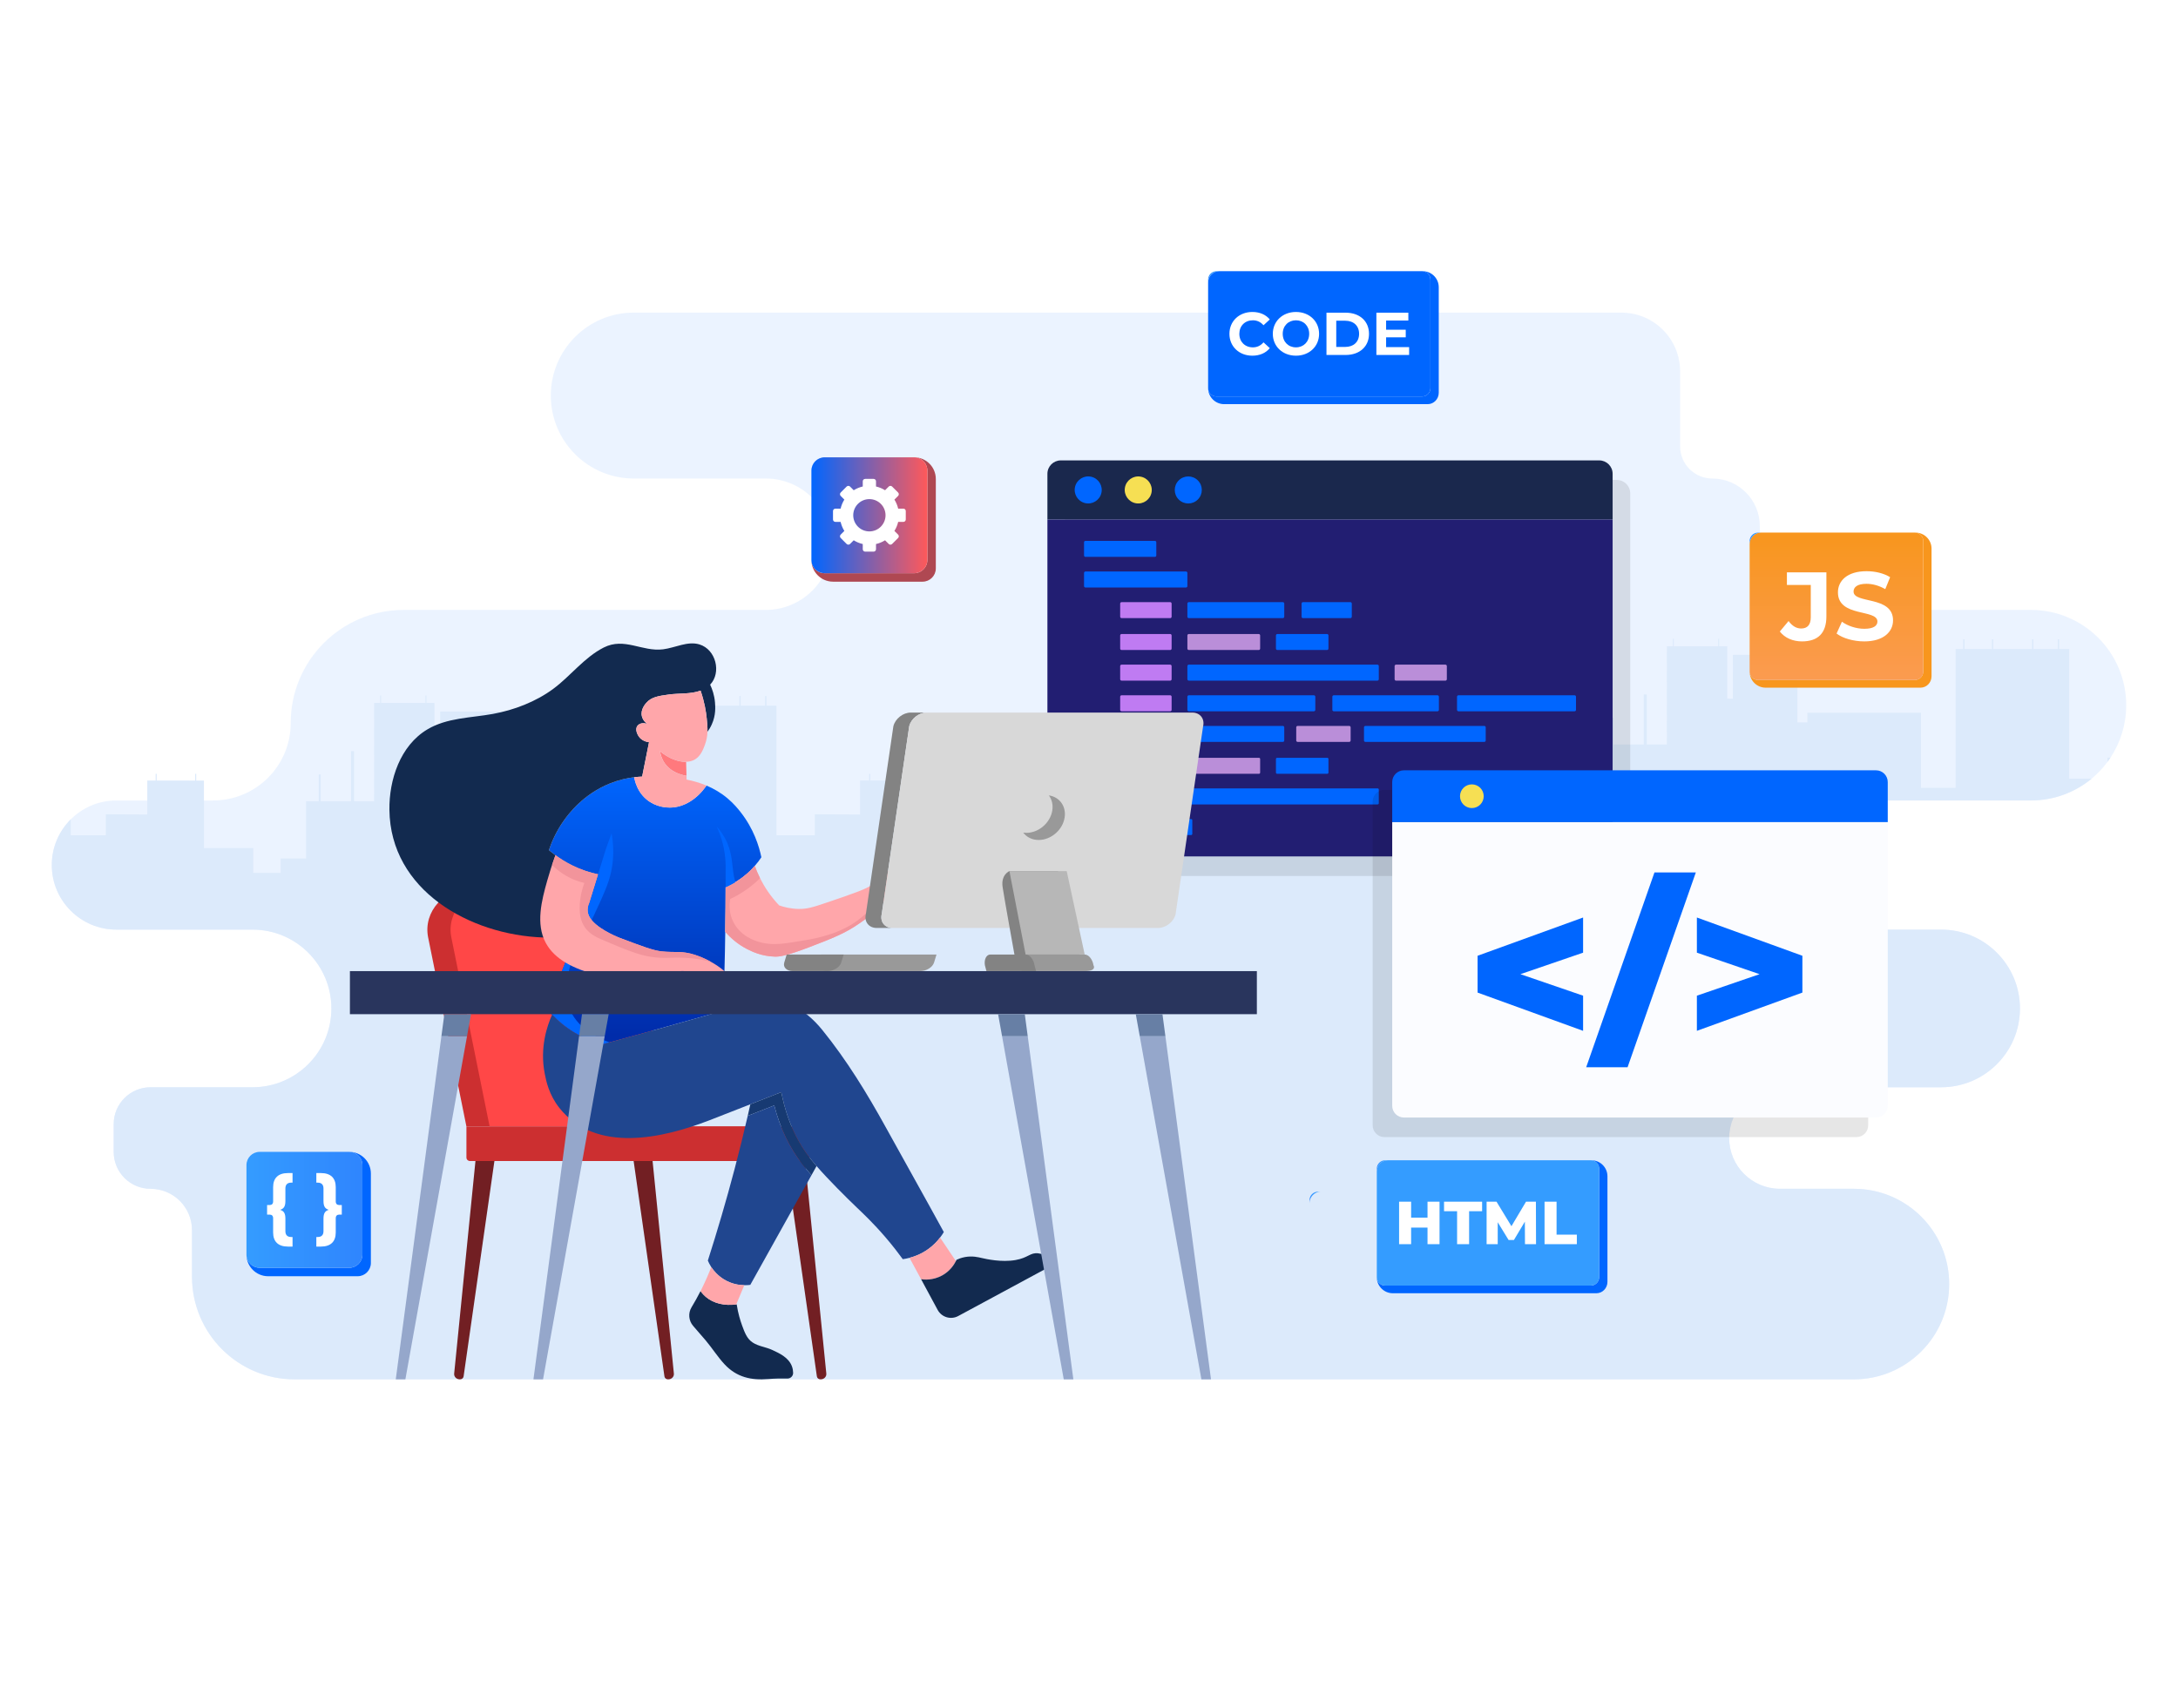 <svg width="1400" height="1098" viewBox="0 0 1400 1098" fill="none" xmlns="http://www.w3.org/2000/svg">
<rect width="1400" height="1098" fill="white"/>
<g clip-path="url(#clip0_1251_2469)">
<path d="M1391 30H9V1035H1391V30Z" fill="white"/>
<path opacity="0.5" d="M1366.71 453.407C1366.71 465.877 1362.99 477.456 1356.6 487.134C1355.98 488.059 1355.35 488.967 1354.7 489.858C1351.73 493.832 1348.33 497.43 1344.52 500.598C1333.9 509.386 1320.28 514.662 1305.45 514.662H1121.37C1109.9 514.662 1099.51 519.304 1092.01 526.824C1084.49 534.326 1079.85 544.707 1079.85 556.184C1079.85 579.12 1098.43 597.705 1121.37 597.705H1247.73C1261.71 597.705 1274.39 603.375 1283.55 612.557C1292.73 621.721 1298.41 634.397 1298.41 648.392C1298.41 676.364 1275.71 699.061 1247.73 699.061H1144.14C1135.13 699.061 1126.96 702.709 1121.06 708.619C1115.14 714.529 1111.49 722.682 1111.49 731.693C1111.49 749.73 1126.12 764.341 1144.14 764.341H1191.64C1192.52 764.341 1193.39 764.358 1194.27 764.409C1194.45 764.409 1194.63 764.409 1194.8 764.426C1195.6 764.461 1196.41 764.512 1197.21 764.581C1197.3 764.598 1197.37 764.598 1197.45 764.615C1198.36 764.701 1199.27 764.803 1200.18 764.94C1201.1 765.06 1202.01 765.214 1202.92 765.385H1202.97C1203.74 765.539 1204.49 765.693 1205.25 765.865C1205.83 765.985 1206.41 766.122 1206.99 766.293C1207.46 766.396 1207.9 766.516 1208.35 766.653C1209.34 766.927 1210.33 767.235 1211.29 767.561C1211.7 767.698 1212.12 767.835 1212.51 767.989C1213.59 768.366 1214.65 768.794 1215.68 769.239C1216.54 769.599 1217.38 769.976 1218.2 770.387C1219 770.747 1219.77 771.141 1220.53 771.552C1220.9 771.758 1221.28 771.963 1221.64 772.186C1222.09 772.426 1222.53 772.683 1222.98 772.94C1223.23 773.094 1223.49 773.248 1223.75 773.42C1224.4 773.814 1225.05 774.225 1225.68 774.67C1225.79 774.721 1225.87 774.773 1225.96 774.841C1226.68 775.321 1227.4 775.835 1228.1 776.348C1228.29 776.485 1228.46 776.623 1228.63 776.759C1229.18 777.17 1229.73 777.599 1230.26 778.044C1230.58 778.284 1230.91 778.558 1231.22 778.849C1231.51 779.072 1231.8 779.329 1232.07 779.586C1232.43 779.877 1232.78 780.185 1233.14 780.528C1233.75 781.093 1234.37 781.675 1234.97 782.275C1246.05 793.358 1252.9 808.672 1252.9 825.595C1252.9 826.503 1252.89 827.411 1252.84 828.302C1252.84 828.456 1252.84 828.593 1252.82 828.747C1252.75 830.289 1252.61 831.796 1252.42 833.303C1252.42 833.337 1252.41 833.371 1252.41 833.389C1252.36 833.766 1252.3 834.143 1252.25 834.52C1251.93 836.781 1251.48 838.99 1250.9 841.132C1250.81 841.509 1250.71 841.886 1250.59 842.263C1250.46 842.776 1250.32 843.29 1250.15 843.804C1250.03 844.198 1249.91 844.609 1249.75 845.003C1248.95 847.453 1247.97 849.851 1246.87 852.146C1246.55 852.815 1246.21 853.483 1245.86 854.134C1245.52 854.785 1245.18 855.419 1244.82 856.035C1244.68 856.275 1244.55 856.515 1244.41 856.737C1244.03 857.371 1243.65 857.988 1243.26 858.605C1243.24 858.622 1243.24 858.639 1243.23 858.656C1242.76 859.392 1242.28 860.112 1241.79 860.814C1241.72 860.9 1241.67 860.985 1241.62 861.054C1240.66 862.39 1239.65 863.709 1238.58 864.959C1238.04 865.627 1237.47 866.261 1236.87 866.912C1236.29 867.563 1235.69 868.179 1235.07 868.796C1234.45 869.413 1233.82 870.012 1233.19 870.612C1230.63 872.958 1227.89 875.1 1224.96 877.001C1224.86 877.069 1224.76 877.138 1224.66 877.207C1224.07 877.583 1223.47 877.943 1222.87 878.302C1221.98 878.834 1221.08 879.348 1220.13 879.827C1219.48 880.17 1218.85 880.495 1218.2 880.821C1217.31 881.232 1216.4 881.643 1215.49 882.037C1214.79 882.329 1214.07 882.62 1213.33 882.893C1212.6 883.185 1211.86 883.442 1211.11 883.698C1210.8 883.801 1210.49 883.904 1210.18 883.989C1208.52 884.52 1206.82 884.983 1205.08 885.36C1204.41 885.514 1203.72 885.651 1203.04 885.788C1203 885.805 1202.95 885.805 1202.9 885.805C1201.99 885.976 1201.08 886.13 1200.18 886.25C1199.28 886.387 1198.39 886.49 1197.49 886.575C1197.4 886.575 1197.3 886.592 1197.18 886.609C1196.39 886.678 1195.6 886.729 1194.8 886.764C1194.62 886.781 1194.44 886.781 1194.26 886.781C1193.39 886.832 1192.52 886.849 1191.64 886.849H189.357C152.937 886.849 123.42 857.318 123.42 820.917V790.975C123.42 783.627 120.439 776.963 115.626 772.133C110.795 767.319 104.131 764.339 96.781 764.339C83.693 764.339 73.073 753.719 73.073 740.632V722.749C73.073 709.662 83.694 699.059 96.781 699.059H162.342C176.32 699.059 188.998 693.389 198.163 684.207C207.345 675.043 213.015 662.385 213.015 648.39C213.015 620.4 190.317 597.703 162.342 597.703H74.819C63.358 597.703 52.977 593.061 45.456 585.542C37.935 578.039 33.293 567.659 33.293 556.182C33.293 544.705 37.953 534.325 45.473 526.805C52.994 519.302 63.358 514.66 74.819 514.66H137.005C150.778 514.66 163.249 509.077 172.277 500.066C181.289 491.038 186.873 478.568 186.873 464.796C186.873 424.679 219.405 392.15 259.526 392.15H492.235C503.901 392.15 514.454 387.422 522.111 379.782C529.751 372.143 534.48 361.574 534.48 349.909C534.48 326.579 515.567 307.668 492.235 307.668H407.401C392.686 307.668 379.341 301.706 369.679 292.045C360.034 282.384 354.055 269.057 354.055 254.326C354.055 224.864 377.953 200.985 407.401 200.985H1042.16C1042.6 200.985 1043.03 200.985 1043.48 201.019C1050.72 201.259 1057.47 203.537 1063.13 207.322C1073.29 214.106 1079.98 225.668 1079.98 238.806V287.026C1079.98 292.73 1082.3 297.886 1086.03 301.62C1089.78 305.355 1094.94 307.667 1100.64 307.667C1109.07 307.667 1116.71 311.093 1122.23 316.608C1127.76 322.141 1131.19 329.781 1131.19 338.209C1131.19 367.38 1154.35 391.156 1183.3 392.115C1183.9 392.133 1184.52 392.149 1185.13 392.149H1305.45C1339.28 392.151 1366.71 419.576 1366.71 453.407Z" fill="#D8E9FF"/>
<path d="M1330.07 500.592H1344.53C1333.9 509.379 1320.29 514.655 1305.45 514.655H1121.38C1109.9 514.655 1099.52 519.297 1092.01 526.817C1084.49 534.32 1079.85 544.701 1079.85 556.177C1079.85 579.114 1098.44 597.699 1121.38 597.699H1247.74C1261.71 597.699 1274.39 603.369 1283.56 612.551C1292.74 621.715 1298.41 634.391 1298.41 648.386C1298.41 676.358 1275.71 699.055 1247.74 699.055H1144.14C1135.13 699.055 1126.96 702.703 1121.07 708.613C1115.14 714.523 1111.49 722.676 1111.49 731.686C1111.49 749.723 1126.12 764.335 1144.14 764.335H1191.65C1208.57 764.335 1223.89 771.186 1234.97 782.27C1246.06 793.352 1252.91 808.666 1252.91 825.59C1252.91 859.421 1225.48 886.845 1191.65 886.845H189.361C152.94 886.845 123.423 857.314 123.423 820.914V790.971C123.423 783.623 120.443 776.96 115.629 772.129C110.798 767.316 104.134 764.335 96.785 764.335C83.697 764.335 73.075 753.715 73.075 740.628V722.744C73.075 709.657 83.697 699.054 96.785 699.054H162.346C176.324 699.054 189.002 693.384 198.166 684.203C207.348 675.039 213.019 662.38 213.019 648.385C213.019 620.395 190.321 597.699 162.346 597.699H74.823C63.362 597.699 52.981 593.057 45.46 585.537C37.939 578.034 33.297 567.653 33.297 556.177C33.297 544.7 37.956 534.32 45.477 526.8V537.026H68.056V523.562L94.678 523.682V501.842H100.04V497.526H100.742V501.842H121.317V501.86H125.428V497.526H126.131V501.86H131.082V545.266H162.791V561.248H180.402V551.964H196.745V515.136H204.9V497.955H206.133V515.136H225.662V482.932H227.581V515.136H240.498V514.69H240.481V510.597H240.498V506.725H240.481V500.285H240.498V496.191H240.481V489.75H240.498V485.639H240.481V479.199H240.498V474.762H240.481V468.322H240.498V462.669H240.481V456.229H240.498V451.963H244.352V447.15H244.969V451.963H273.492V447.15H274.109V451.963H279.316V485.64L282.983 485.657V485.64H282.948V479.199H282.983V474.763H282.948V468.322H282.983V463.903H282.948V457.462H282.983V457.445H317.57V457.462H323.515C323.823 457.634 324.131 457.805 324.44 457.976V500.92H330.813V494.719H403.808V542.973H426.112V453.726H430.961V447.491H431.834V453.726H449.428V447.491H450.302V453.726H475.245V447.491H476.119V453.726H491.811V447.491H492.667V453.726H499.125V537.027H523.76V523.563L552.814 523.683V501.842H558.672V497.526H559.443V501.842H581.885V501.86H586.373V497.526H587.144V501.86H592.558V545.266H627.145V561.248H646.384V551.964H664.217V515.136H673.125V497.955H674.461V515.136H695.789V482.932H697.88V515.136H722.223V458.283H789.103V506.537H809.54V417.291H813.977V411.056H814.765V417.291H830.902V411.056H831.707V417.291H854.543V411.056H855.348V417.291H869.721V411.056H870.509V417.291H876.419V500.592H898.998V487.128L925.62 487.248V465.408H930.982V461.092H931.685V465.408H952.259V465.425H956.37V461.091H957.073V465.425H962.041V508.831H993.734V524.813H1011.36V515.529H1027.7V478.7H1035.86V461.519H1037.07V478.7H1056.6V446.497H1058.52V478.7H1071.46V478.255H1071.44V474.161H1071.46V470.29H1071.44V463.849H1071.46V459.756H1071.44V453.315H1071.46V449.204H1071.44V442.764H1071.46V438.327H1071.44V431.886H1071.46V426.234H1071.44V419.793H1071.46V415.528H1075.29V410.715H1075.91V415.528H1104.45V410.715H1105.05V415.528H1110.26V449.205L1113.92 449.222V449.205H1113.89V442.764H1113.92V438.327H1113.89V431.887H1113.92V427.467H1113.89V421.025H1113.92V421.008H1148.51V421.025H1154.46C1154.77 421.197 1155.07 421.368 1155.38 421.539V464.466H1161.76V458.282H1234.77V506.536H1257.06V417.291H1261.9V411.056H1262.78V417.291H1280.39V411.056H1281.24V417.291H1306.19V411.056H1307.06V417.291H1322.75V411.056H1323.61V417.291H1330.07V500.592H1330.07Z" fill="#DCEAFB"/>
<path d="M1356.6 487.128C1355.98 488.053 1355.35 488.961 1354.7 489.852V487.128H1356.6Z" fill="#DCEAFB"/>
<path opacity="0.1" d="M1039.29 308.578H693.172C688.424 308.578 684.574 312.428 684.574 317.189V346.571V554.61C684.574 559.357 688.424 563.207 693.172 563.207H1039.29C1044.04 563.207 1047.89 559.357 1047.89 554.61V346.57V317.188C1047.89 312.427 1044.04 308.578 1039.29 308.578Z" fill="black"/>
<path d="M1036.58 304.626V334.007H673.266V304.626C673.266 299.865 677.115 296.015 681.864 296.015H1027.98C1032.73 296.015 1036.58 299.865 1036.58 304.626Z" fill="#1A284D"/>
<path d="M1036.58 334.007V542.046C1036.58 546.794 1032.73 550.643 1027.98 550.643H681.864C677.116 550.643 673.266 546.794 673.266 542.046V334.007H1036.58Z" fill="#221E72"/>
<path d="M707.938 317.047C709.068 312.382 706.203 307.685 701.538 306.555C696.873 305.426 692.176 308.291 691.046 312.955C689.916 317.62 692.782 322.317 697.446 323.447C702.111 324.576 706.809 321.711 707.938 317.047Z" fill="#0066FF"/>
<path d="M740.225 316.442C741.013 311.708 737.815 307.231 733.08 306.443C728.346 305.654 723.869 308.853 723.08 313.587C722.292 318.321 725.49 322.797 730.225 323.586C734.959 324.374 739.436 321.176 740.225 316.442Z" fill="#F6DF53"/>
<path d="M769.963 321.159C773.356 317.765 773.356 312.263 769.963 308.87C766.569 305.476 761.066 305.476 757.672 308.87C754.279 312.263 754.279 317.765 757.672 321.159C761.066 324.552 766.569 324.552 769.963 321.159Z" fill="#0066FF"/>
<path d="M742.349 358.041H697.724C697.219 358.041 696.809 357.631 696.809 357.125V348.669C696.809 348.163 697.219 347.754 697.724 347.754H742.349C742.854 347.754 743.265 348.164 743.265 348.669V357.125C743.264 357.631 742.854 358.041 742.349 358.041Z" fill="#0066FF"/>
<path d="M762.329 377.736H697.724C697.219 377.736 696.809 377.326 696.809 376.82V368.364C696.809 367.858 697.219 367.449 697.724 367.449H762.329C762.835 367.449 763.245 367.859 763.245 368.364V376.82C763.246 377.326 762.835 377.736 762.329 377.736Z" fill="#0066FF"/>
<path d="M752.188 397.431H720.951C720.445 397.431 720.035 397.021 720.035 396.515V388.06C720.035 387.554 720.445 387.143 720.951 387.143H752.188C752.694 387.143 753.104 387.554 753.104 388.06V396.515C753.104 397.021 752.694 397.431 752.188 397.431Z" fill="#BF7BF2"/>
<path d="M868.005 397.431H837.56C837.054 397.431 836.645 397.021 836.645 396.515V388.06C836.645 387.554 837.055 387.143 837.56 387.143H868.005C868.51 387.143 868.921 387.554 868.921 388.06V396.515C868.92 397.021 868.51 397.431 868.005 397.431Z" fill="#0066FF"/>
<path d="M824.593 397.431H764.158C763.653 397.431 763.242 397.021 763.242 396.515V388.06C763.242 387.554 763.652 387.143 764.158 387.143H824.593C825.099 387.143 825.509 387.554 825.509 388.06V396.515C825.509 397.021 825.099 397.431 824.593 397.431Z" fill="#0066FF"/>
<path d="M752.188 417.927H720.951C720.445 417.927 720.035 417.517 720.035 417.011V408.555C720.035 408.049 720.445 407.639 720.951 407.639H752.188C752.694 407.639 753.104 408.049 753.104 408.555V417.011C753.104 417.517 752.694 417.927 752.188 417.927Z" fill="#BF7BF2"/>
<path d="M853 417.927H821.084C820.578 417.927 820.168 417.517 820.168 417.011V408.555C820.168 408.049 820.578 407.639 821.084 407.639H853C853.506 407.639 853.916 408.049 853.916 408.555V417.011C853.916 417.517 853.506 417.927 853 417.927Z" fill="#0066FF"/>
<path d="M809.092 417.927H764.158C763.653 417.927 763.242 417.517 763.242 417.011V408.555C763.242 408.049 763.652 407.639 764.158 407.639H809.092C809.597 407.639 810.008 408.049 810.008 408.555V417.011C810.008 417.517 809.598 417.927 809.092 417.927Z" fill="#BA8ED9"/>
<path d="M752.188 437.622H720.951C720.445 437.622 720.035 437.211 720.035 436.706V428.25C720.035 427.745 720.445 427.335 720.951 427.335H752.188C752.694 427.335 753.104 427.745 753.104 428.25V436.706C753.104 437.211 752.694 437.622 752.188 437.622Z" fill="#BF7BF2"/>
<path d="M929.104 437.622H897.361C896.855 437.622 896.445 437.211 896.445 436.706V428.25C896.445 427.745 896.855 427.335 897.361 427.335H929.104C929.61 427.335 930.02 427.745 930.02 428.25V436.706C930.02 437.211 929.61 437.622 929.104 437.622Z" fill="#BA8ED9"/>
<path d="M885.368 437.622H764.158C763.653 437.622 763.242 437.211 763.242 436.706V428.25C763.242 427.745 763.652 427.335 764.158 427.335H885.368C885.873 427.335 886.283 427.745 886.283 428.25V436.706C886.283 437.211 885.873 437.622 885.368 437.622Z" fill="#0066FF"/>
<path d="M752.188 477.012H720.951C720.445 477.012 720.035 476.601 720.035 476.095V467.64C720.035 467.134 720.445 466.724 720.951 466.724H752.188C752.694 466.724 753.104 467.134 753.104 467.64V476.095C753.104 476.601 752.694 477.012 752.188 477.012Z" fill="#BF7BF2"/>
<path d="M954.085 477.012H877.681C877.176 477.012 876.766 476.601 876.766 476.095V467.64C876.766 467.134 877.176 466.724 877.681 466.724H954.085C954.591 466.724 955.001 467.134 955.001 467.64V476.095C955.001 476.601 954.591 477.012 954.085 477.012Z" fill="#0066FF"/>
<path d="M824.593 477.012H764.158C763.653 477.012 763.242 476.601 763.242 476.095V467.64C763.242 467.134 763.652 466.724 764.158 466.724H824.593C825.099 466.724 825.509 467.134 825.509 467.64V476.095C825.509 476.601 825.099 477.012 824.593 477.012Z" fill="#0066FF"/>
<path d="M867.257 477.012H834.123C833.617 477.012 833.207 476.601 833.207 476.095V467.64C833.207 467.134 833.617 466.724 834.123 466.724H867.257C867.763 466.724 868.173 467.134 868.173 467.64V476.095C868.173 476.601 867.763 477.012 867.257 477.012Z" fill="#BA8ED9"/>
<path d="M752.342 497.508H720.798C720.376 497.508 720.035 497.166 720.035 496.745V487.983C720.035 487.562 720.376 487.22 720.798 487.22H752.342C752.763 487.22 753.104 487.562 753.104 487.983V496.745C753.104 497.166 752.763 497.508 752.342 497.508Z" fill="#BF7BF2"/>
<path d="M853.153 497.508H820.93C820.509 497.508 820.168 497.166 820.168 496.745V487.983C820.168 487.562 820.509 487.22 820.93 487.22H853.153C853.574 487.22 853.915 487.562 853.915 487.983V496.745C853.915 497.166 853.574 497.508 853.153 497.508Z" fill="#0066FF"/>
<path d="M809.245 497.508H764.005C763.583 497.508 763.242 497.166 763.242 496.745V487.983C763.242 487.562 763.583 487.22 764.005 487.22H809.245C809.666 487.22 810.008 487.562 810.008 487.983V496.745C810.008 497.166 809.666 497.508 809.245 497.508Z" fill="#BA8ED9"/>
<path d="M752.342 517.202H720.798C720.376 517.202 720.035 516.861 720.035 516.44V507.678C720.035 507.256 720.376 506.915 720.798 506.915H752.342C752.763 506.915 753.104 507.256 753.104 507.678V516.44C753.104 516.861 752.763 517.202 752.342 517.202Z" fill="#BF7BF2"/>
<path d="M929.258 517.202H897.208C896.787 517.202 896.445 516.861 896.445 516.44V507.678C896.445 507.256 896.787 506.915 897.208 506.915H929.258C929.679 506.915 930.02 507.256 930.02 507.678V516.44C930.02 516.861 929.679 517.202 929.258 517.202Z" fill="#0066FF"/>
<path d="M885.521 517.202H764.005C763.583 517.202 763.242 516.861 763.242 516.44V507.678C763.242 507.256 763.583 506.915 764.005 506.915H885.521C885.942 506.915 886.283 507.256 886.283 507.678V516.44C886.283 516.861 885.942 517.202 885.521 517.202Z" fill="#0066FF"/>
<path d="M752.188 457.316H720.951C720.445 457.316 720.035 456.906 720.035 456.401V447.945C720.035 447.439 720.445 447.029 720.951 447.029H752.188C752.694 447.029 753.104 447.439 753.104 447.945V456.401C753.104 456.906 752.694 457.316 752.188 457.316Z" fill="#BF7BF2"/>
<path d="M1012.12 457.316H937.479C936.973 457.316 936.562 456.906 936.562 456.401V447.945C936.562 447.439 936.973 447.029 937.479 447.029H1012.12C1012.63 447.029 1013.04 447.439 1013.04 447.945V456.401C1013.04 456.906 1012.63 457.316 1012.12 457.316Z" fill="#0066FF"/>
<path d="M844.561 457.316H764.158C763.653 457.316 763.242 456.906 763.242 456.401V447.945C763.242 447.439 763.652 447.029 764.158 447.029H844.561C845.067 447.029 845.477 447.439 845.477 447.945V456.401C845.477 456.906 845.067 457.316 844.561 457.316Z" fill="#0066FF"/>
<path d="M857.338 457.316H923.998C924.503 457.316 924.913 456.906 924.913 456.401V447.945C924.913 447.439 924.503 447.029 923.998 447.029H857.338C856.832 447.029 856.422 447.439 856.422 447.945V456.401C856.421 456.906 856.831 457.316 857.338 457.316Z" fill="#0066FF"/>
<path d="M765.636 536.897H700.723C700.302 536.897 699.961 536.556 699.961 536.135V527.373C699.961 526.951 700.302 526.61 700.723 526.61H765.636C766.057 526.61 766.398 526.951 766.398 527.373V536.135C766.398 536.556 766.057 536.897 765.636 536.897Z" fill="#0066FF"/>
<path opacity="0.1" d="M1193.33 507.84H889.878C885.715 507.84 882.34 511.216 882.34 515.39V541.149V723.545C882.34 727.707 885.715 731.082 889.878 731.082H1193.33C1197.49 731.082 1200.87 727.707 1200.87 723.545V541.149V515.39C1200.87 511.216 1197.49 507.84 1193.33 507.84Z" fill="black"/>
<path d="M1213.43 502.828V528.587H894.902V502.828C894.902 498.653 898.277 495.278 902.441 495.278H1205.89C1210.06 495.277 1213.43 498.653 1213.43 502.828Z" fill="#0066FF"/>
<path d="M1213.43 528.587V710.983C1213.43 715.145 1210.06 718.52 1205.89 718.52H902.441C898.277 718.52 894.902 715.145 894.902 710.983V528.587H1213.43Z" fill="#FBFCFF"/>
<path d="M917.905 519.551C922.113 519.551 925.524 516.14 925.524 511.932C925.524 507.724 922.113 504.313 917.905 504.313C913.697 504.313 910.285 507.724 910.285 511.932C910.285 516.14 913.697 519.551 917.905 519.551Z" fill="#0066FF"/>
<path d="M946.1 519.551C950.308 519.551 953.72 516.14 953.72 511.932C953.72 507.724 950.308 504.313 946.1 504.313C941.892 504.313 938.48 507.724 938.48 511.932C938.48 516.14 941.892 519.551 946.1 519.551Z" fill="#F6DF53"/>
<path d="M974.295 519.551C978.504 519.551 981.915 516.14 981.915 511.932C981.915 507.724 978.504 504.313 974.295 504.313C970.087 504.313 966.676 507.724 966.676 511.932C966.676 516.14 970.087 519.551 974.295 519.551Z" fill="#0066FF"/>
<path d="M1017.6 612.517L977.304 626.346L1017.6 640.174V662.778L949.777 638.179V614.512L1017.6 589.913V612.517Z" fill="#0066FF"/>
<path d="M1063.48 560.927H1090.07L1046.19 686.18H1019.59L1063.48 560.927Z" fill="#0066FF"/>
<path d="M1158.56 614.512V638.179L1090.74 662.778V640.174L1131.03 626.346L1090.74 612.517V589.913L1158.56 614.512Z" fill="#0066FF"/>
<path d="M1022.94 746C1028.63 746 1033.25 750.617 1033.25 756.311V824.165C1033.25 828.21 1030.07 831.496 1026.14 831.496H895.312C889.617 831.496 885 826.879 885 821.185C885 824.156 887.41 826.561 890.376 826.561H1022.53C1025.5 826.561 1027.91 824.156 1027.91 821.185V751.376C1027.91 748.405 1025.5 746 1022.53 746L1022.94 746Z" fill="#0066FF"/>
<path d="M1027.91 751.376V821.185C1027.91 824.156 1025.5 826.561 1022.53 826.561H890.376C887.41 826.561 885 824.156 885 821.185V753.331C885 749.281 888.184 746.001 892.108 746.001H1022.53C1025.5 746.001 1027.91 748.405 1027.91 751.376Z" fill="url(#paint0_linear_1251_2469)"/>
<path d="M892.108 746.001C888.184 746.001 885 749.281 885 753.331V751.376C885 748.406 887.41 746.001 890.376 746.001H892.108Z" fill="url(#paint1_linear_1251_2469)"/>
<path d="M925.323 772.621V799.94H917.595V789.285H907.056V799.94H899.328V772.621H907.056V782.885H917.595V772.621H925.323Z" fill="white"/>
<path d="M936.606 778.748H928.215V772.621H952.687V778.748H944.335V799.94H936.607V778.748H936.606Z" fill="white"/>
<path d="M980.246 799.94L980.168 785.461L973.142 797.247H969.707L962.721 785.851V799.94H955.578V772.621H961.94L971.542 788.388L980.909 772.621H987.272L987.35 799.94H980.246Z" fill="white"/>
<path d="M992.82 772.621H1000.55V793.813H1013.58V799.94H992.82V772.621Z" fill="white"/>
<path d="M1231.26 342.433C1236.96 342.433 1241.58 347.049 1241.58 352.744V434.81C1241.58 438.855 1238.4 442.141 1234.47 442.141H1134.96C1129.26 442.141 1124.65 437.524 1124.65 431.83C1124.65 434.801 1127.06 437.205 1130.02 437.205H1230.86C1233.83 437.205 1236.24 434.801 1236.24 431.83V347.809C1236.24 344.838 1233.83 342.433 1230.86 342.433H1231.26Z" fill="#F8961D"/>
<path d="M1236.24 347.809V431.83C1236.24 434.801 1233.83 437.205 1230.86 437.205H1130.02C1127.06 437.205 1124.65 434.801 1124.65 431.83V349.763C1124.65 345.713 1127.83 342.433 1131.76 342.433H1230.86C1233.83 342.433 1236.24 344.837 1236.24 347.809Z" fill="url(#paint2_linear_1251_2469)"/>
<path d="M1131.76 342.433C1127.83 342.433 1124.65 345.713 1124.65 349.763V347.809C1124.65 344.838 1127.06 342.433 1130.02 342.433H1131.76Z" fill="url(#paint3_linear_1251_2469)"/>
<path d="M1144.06 406.03L1149.67 399.296C1152.04 402.476 1154.66 404.097 1157.78 404.097C1161.83 404.097 1163.95 401.666 1163.95 396.865V376.101H1148.61V367.996H1173.99V396.303C1173.99 407.09 1168.57 412.389 1158.28 412.389C1152.41 412.39 1147.24 410.146 1144.06 406.03Z" fill="white"/>
<path d="M1180.54 407.34L1183.97 399.733C1187.65 402.414 1193.13 404.285 1198.37 404.285C1204.36 404.285 1206.79 402.289 1206.79 399.608C1206.79 391.44 1181.41 397.052 1181.41 380.841C1181.41 373.421 1187.4 367.248 1199.81 367.248C1205.29 367.248 1210.91 368.557 1214.96 371.114L1211.84 378.783C1207.79 376.475 1203.61 375.353 1199.74 375.353C1193.76 375.353 1191.45 377.598 1191.45 380.341C1191.45 388.385 1216.83 382.835 1216.83 398.86C1216.83 406.154 1210.78 412.39 1198.31 412.39C1191.39 412.391 1184.41 410.333 1180.54 407.34Z" fill="white"/>
<path d="M601.536 307.968V365.479C601.536 370.18 597.725 373.99 593.024 373.99H535.507C527.806 373.99 521.562 367.747 521.562 360.047C521.562 363.224 523.301 365.995 525.882 367.453L526.18 367.616C526.579 367.824 526.986 367.996 527.421 368.132C528.254 368.413 529.15 368.557 530.074 368.557H587.591C592.292 368.557 596.103 364.747 596.103 360.047V302.536C596.103 302.119 596.075 301.702 596.012 301.304C595.94 300.815 595.831 300.344 595.677 299.882C595.496 299.348 595.269 298.832 594.998 298.352C593.676 296.007 591.268 294.359 588.46 294.069C588.179 294.042 587.881 294.024 587.591 294.024C595.292 294.025 601.536 300.267 601.536 307.968Z" fill="#AF4852"/>
<path d="M596.012 301.304C595.94 300.815 595.831 300.344 595.677 299.882C595.496 299.348 595.269 298.832 594.998 298.352C593.676 296.007 591.268 294.359 588.46 294.069C588.179 294.042 587.881 294.024 587.591 294.024H530.074C525.375 294.024 521.562 297.836 521.562 302.535V360.047C521.562 363.224 523.301 365.995 525.882 367.453L526.18 367.616C526.579 367.824 526.986 367.996 527.421 368.132C528.254 368.413 529.15 368.557 530.074 368.557H587.591C592.29 368.557 596.103 364.746 596.103 360.047V302.536C596.103 302.119 596.075 301.702 596.012 301.304Z" fill="url(#paint4_linear_1251_2469)"/>
<path d="M580.687 327.037H577.337C576.854 324.946 576.029 322.979 574.921 321.221L577.296 318.846C577.896 318.246 577.896 317.271 577.296 316.671L573.446 312.83C572.854 312.23 571.879 312.23 571.279 312.83L568.904 315.204C567.146 314.096 565.179 313.271 563.087 312.788V309.438C563.087 308.589 562.404 307.905 561.554 307.905H556.112C555.271 307.905 554.579 308.589 554.579 309.438V312.788C552.488 313.271 550.529 314.096 548.762 315.204L546.395 312.83C545.795 312.23 544.82 312.23 544.22 312.83L540.378 316.671C539.778 317.271 539.778 318.246 540.378 318.846L542.745 321.221C541.637 322.979 540.82 324.945 540.337 327.037H536.979C536.137 327.037 535.445 327.721 535.445 328.57V334.012C535.445 334.854 536.137 335.545 536.979 335.545H540.337C540.821 337.637 541.637 339.595 542.745 341.362L540.378 343.728C539.778 344.328 539.778 345.303 540.378 345.903L544.22 349.744C544.82 350.344 545.795 350.344 546.395 349.744L548.762 347.378C550.529 348.486 552.487 349.303 554.579 349.786V353.135C554.579 353.985 555.271 354.677 556.112 354.677H561.554C562.404 354.677 563.087 353.985 563.087 353.135V349.786C565.179 349.302 567.146 348.486 568.904 347.378L571.279 349.744C571.879 350.344 572.854 350.344 573.446 349.744L577.296 345.903C577.896 345.303 577.896 344.328 577.296 343.728L574.921 341.362C576.029 339.595 576.854 337.637 577.337 335.545H580.687C581.537 335.545 582.221 334.854 582.221 334.012V328.57C582.221 327.72 581.537 327.037 580.687 327.037ZM558.836 341.67C553.103 341.67 548.453 337.02 548.453 331.287C548.453 325.554 553.103 320.904 558.836 320.904C564.57 320.904 569.22 325.554 569.22 331.287C569.22 337.02 564.57 341.67 558.836 341.67Z" fill="white"/>
<path d="M238.395 754.533V812.045C238.395 816.745 234.584 820.556 229.883 820.556H172.367C164.665 820.556 158.422 814.313 158.422 806.612C158.422 809.79 160.161 812.561 162.741 814.019L163.04 814.181C163.439 814.39 163.846 814.562 164.281 814.698C165.114 814.978 166.01 815.123 166.934 815.123H224.451C229.152 815.123 232.962 811.313 232.962 806.612V749.101C232.962 748.684 232.935 748.268 232.872 747.869C232.8 747.38 232.691 746.909 232.537 746.447C232.356 745.913 232.129 745.397 231.858 744.917C230.536 742.572 228.127 740.925 225.32 740.635C225.039 740.607 224.741 740.589 224.451 740.589C232.152 740.59 238.395 746.833 238.395 754.533Z" fill="#0066FF"/>
<path d="M232.871 747.87C232.799 747.381 232.691 746.91 232.536 746.448C232.355 745.914 232.129 745.398 231.857 744.918C230.536 742.573 228.127 740.925 225.32 740.635C225.039 740.608 224.74 740.59 224.45 740.59H166.933C162.234 740.59 158.422 744.402 158.422 749.101V806.613C158.422 809.79 160.161 812.561 162.741 814.019L163.04 814.182C163.439 814.39 163.846 814.562 164.281 814.698C165.114 814.979 166.01 815.123 166.934 815.123H224.451C229.15 815.123 232.962 811.311 232.962 806.613V749.101C232.962 748.685 232.935 748.268 232.871 747.87Z" fill="url(#paint5_linear_1251_2469)"/>
<path d="M180.065 777.857C182.388 778.564 183.449 780.029 183.449 783.514V791.594C183.449 793.968 184.661 795.332 187.136 795.332H188.046V801.494H185.116C178.802 801.494 175.569 798.262 175.569 792.453V783.312C175.569 781.696 174.711 780.938 173.347 780.938H171.68V774.776H173.347C174.711 774.776 175.569 774.019 175.569 772.403V763.261C175.569 757.454 178.802 754.221 185.116 754.221H188.046V760.382H187.136C184.661 760.382 183.449 761.746 183.449 764.12V772.2C183.45 775.685 182.389 777.15 180.065 777.857Z" fill="white"/>
<path d="M219.7 774.775V780.937H218.034C216.67 780.937 215.812 781.695 215.812 783.311V792.452C215.812 798.26 212.579 801.493 206.265 801.493H203.336V795.331H204.245C206.72 795.331 207.932 793.968 207.932 791.594V783.513C207.932 780.028 208.993 778.563 211.316 777.856C208.993 777.149 207.932 775.685 207.932 772.2V764.119C207.932 761.746 206.72 760.381 204.245 760.381H203.336V754.22H206.265C212.579 754.22 215.812 757.452 215.812 763.261V772.402C215.812 774.018 216.67 774.775 218.034 774.775H219.7Z" fill="white"/>
<path d="M848.87 766.219C844.946 766.219 841.762 769.5 841.762 773.55V771.595C841.762 768.624 844.171 766.219 847.138 766.219H848.87Z" fill="url(#paint6_linear_1251_2469)"/>
<path d="M914.502 174.355C920.197 174.355 924.813 178.971 924.813 184.666V252.52C924.813 256.565 921.634 259.85 917.71 259.85H786.878C781.183 259.85 776.566 255.234 776.566 249.539C776.566 252.51 778.976 254.915 781.943 254.915H914.1C917.067 254.915 919.477 252.51 919.477 249.539V179.73C919.477 176.759 917.067 174.354 914.1 174.354H914.502V174.355Z" fill="#0066FF"/>
<path d="M919.477 179.73V249.539C919.477 252.51 917.067 254.915 914.101 254.915H781.943C778.976 254.915 776.566 252.51 776.566 249.539V181.685C776.566 177.635 779.75 174.355 783.675 174.355H914.101C917.067 174.355 919.477 176.759 919.477 179.73Z" fill="url(#paint7_linear_1251_2469)"/>
<path d="M783.675 174.355C779.751 174.355 776.566 177.635 776.566 181.685V179.731C776.566 176.76 778.976 174.355 781.943 174.355H783.675Z" fill="url(#paint8_linear_1251_2469)"/>
<path d="M790.27 214.635C790.27 206.442 796.56 200.578 805.026 200.578C809.725 200.578 813.647 202.287 816.21 205.393L812.172 209.121C810.347 207.024 808.056 205.936 805.337 205.936C800.25 205.936 796.639 209.509 796.639 214.634C796.639 219.76 800.251 223.332 805.337 223.332C808.056 223.332 810.347 222.245 812.172 220.109L816.21 223.837C813.647 226.982 809.725 228.691 804.988 228.691C796.56 228.691 790.27 222.828 790.27 214.635Z" fill="white"/>
<path d="M818.156 214.635C818.156 206.558 824.447 200.578 833.029 200.578C841.572 200.578 847.902 206.519 847.902 214.635C847.902 222.751 841.573 228.691 833.029 228.691C824.447 228.691 818.156 222.711 818.156 214.635ZM841.534 214.635C841.534 209.47 837.884 205.937 833.03 205.937C828.176 205.937 824.525 209.47 824.525 214.635C824.525 219.799 828.176 223.332 833.03 223.332C837.884 223.332 841.534 219.799 841.534 214.635Z" fill="white"/>
<path d="M852.645 201.045H864.994C873.887 201.045 879.984 206.403 879.984 214.635C879.984 222.867 873.887 228.225 864.994 228.225H852.645V201.045ZM864.682 223.061C870.08 223.061 873.614 219.839 873.614 214.635C873.614 209.432 870.08 206.209 864.682 206.209H858.935V223.061H864.682Z" fill="white"/>
<path d="M905.774 223.178V228.225H884.727V201.045H905.27V206.092H890.979V211.995H903.6V216.887H890.979V223.178H905.774Z" fill="white"/>
<path d="M429.416 886.849L429.671 886.843C431.752 886.805 433.36 885.104 433.164 883.147L419.276 744.452L407.156 745.533L427.1 884.974C427.255 886.064 428.252 886.87 429.416 886.849Z" fill="#721F23"/>
<path d="M295.683 886.849L295.428 886.843C293.346 886.805 291.738 885.104 291.934 883.147L305.823 744.452L317.942 745.533L297.999 884.974C297.844 886.064 296.848 886.87 295.683 886.849Z" fill="#721F23"/>
<path d="M527.401 886.849L527.655 886.843C529.737 886.805 531.345 885.104 531.149 883.147L517.261 744.452L505.141 745.533L525.084 884.974C525.239 886.064 526.236 886.87 527.401 886.849Z" fill="#721F23"/>
<path d="M299.818 724.277L275.165 602.542C272 586.06 285.659 570.989 303.394 571.394L350.94 572.48C367.343 572.855 381.603 583.831 386.162 599.59L422.231 724.278L299.818 724.277Z" fill="#CC2F30"/>
<path d="M314.732 724.277L290.079 602.542C286.915 586.06 300.573 570.989 318.309 571.394L365.854 572.48C382.257 572.855 396.518 583.831 401.076 599.59L437.146 724.278L314.732 724.277Z" fill="#FF4747"/>
<path d="M302.055 746.48H499.432C500.663 746.48 501.67 745.473 501.67 744.242V726.515C501.67 725.284 500.663 724.277 499.432 724.277H299.816V744.242C299.816 745.473 300.823 746.48 302.055 746.48Z" fill="#CC2F30"/>
<path d="M391.233 746.48H518.614C519.606 746.48 520.417 745.668 520.417 744.677V726.08C520.417 725.088 519.606 724.277 518.614 724.277H391.233C390.241 724.277 389.43 725.089 389.43 726.08V744.677C389.43 745.669 390.241 746.48 391.233 746.48Z" fill="#CC2F30"/>
<path d="M475.897 521.955C474.398 520.06 471.765 516.766 467.735 513.372C463.383 509.689 458.735 507.031 454.113 505.066C448.187 513.794 439.483 519.247 430.509 519.229C428.614 519.229 421.686 519.102 415.54 513.939C413.543 512.27 412.044 510.4 410.917 508.53C408.946 505.312 408.064 502.044 407.643 499.733C402.875 500.293 397.761 501.452 392.251 503.637C374.769 510.621 365.429 523.404 362.476 527.535C357.267 534.865 354.44 541.823 352.866 546.59C354.119 547.648 355.498 548.756 357.022 549.858C360.045 552.075 363.559 554.311 367.615 556.326C370.902 557.956 374.139 559.241 377.269 560.255C379.725 561.042 382.112 561.665 384.411 562.15C383.649 564.637 382.861 567.143 382.1 569.65C380.966 573.29 379.839 576.955 378.731 580.613L378.29 581.697L370.298 601.659L363.364 618.944L351.512 648.496C352.544 649.775 353.678 651.053 354.906 652.356C358.792 656.462 363.66 660.593 369.63 664.107C375.556 667.57 381.634 669.882 387.629 671.336H387.654C409.413 665.461 431.322 659.359 453.402 653.093C457.238 652.01 461.073 650.902 464.883 649.8C465.154 642.917 465.374 635.959 465.576 628.975C465.595 627.477 465.645 625.952 465.67 624.447C465.916 616.066 466.067 607.634 466.187 599.101C466.212 598.22 466.237 597.332 466.237 596.425C466.357 587.697 466.433 579.039 466.433 570.462C468.045 569.744 469.707 568.919 471.395 567.962C474.992 565.928 478.682 563.302 482.196 559.889C483.273 558.831 484.287 557.773 485.169 556.715C486.844 554.826 488.242 552.956 489.401 551.161C487.944 544.203 484.575 532.919 475.897 521.955Z" fill="url(#paint9_linear_1251_2469)"/>
<path d="M364.897 629.089C364.045 635.671 363.41 641.037 365.654 647.402C370.371 660.783 383.888 667.378 391.795 670.216C390.417 670.595 389.038 670.959 387.659 671.338H387.632C381.631 669.879 375.561 667.568 369.628 664.107C363.654 660.593 358.787 656.457 354.908 652.362C353.678 651.051 352.543 649.781 351.516 648.497L363.356 618.939L370.29 601.652L378.292 581.69L378.725 580.608C379.834 576.959 380.969 573.283 382.104 569.647C382.861 567.147 383.645 564.633 384.415 562.146C386.078 556.767 387.727 551.388 389.403 546.022C390.633 542.589 391.877 539.156 393.12 535.723C393.877 539.953 394.62 546.279 393.877 553.834C392.985 562.835 390.39 569.485 386.51 578.243C373.223 608.167 366.951 613.073 364.897 629.089Z" fill="#0066FF"/>
<path d="M606.678 551.457C606.703 552.858 606.506 554.751 605.253 556.054C603.506 557.801 601.098 557.038 595.073 557.186C587.648 557.382 584.919 558.71 583.615 559.497C581.649 560.628 579.534 562.496 579.878 563.356C580.567 564.93 589.246 561.561 590.623 563.921C591.263 565.004 590.082 566.774 589.492 567.659C587.869 570.068 585.558 571.199 583.05 572.232C575.969 575.182 574.937 574.469 571.863 576.239C568.666 578.107 568.298 579.755 564.708 583.688C561.266 587.474 558.34 589.515 552.808 593.423C543.49 600.012 534.982 603.331 520.451 608.887C504.69 614.911 500.732 615.132 497.954 615.058C489.422 614.812 483.079 611.666 480.201 610.19C474.129 607.068 469.556 602.987 466.188 599.102C466.212 598.218 466.237 597.332 466.237 596.423C466.359 587.695 466.432 579.041 466.432 570.461C471.473 568.223 477.029 564.905 482.193 559.889C483.275 558.833 484.283 557.775 485.168 556.718C486.914 561.561 489.52 567.24 493.529 573.091C495.937 576.632 498.471 579.631 500.83 582.114C503.756 583.147 508.108 584.327 513.443 584.401C518.656 584.475 522.271 583.417 531.614 580.246C548.702 574.444 557.332 571.494 560.996 568.519C563.577 566.405 566.011 563.897 572.453 558.759C578.6 553.866 580.444 552.907 581.748 552.317C588.14 549.416 593.992 549.539 596.353 549.613C600.777 549.736 604.343 550.67 606.678 551.457Z" fill="#FFA6AA"/>
<path d="M589.356 567.85C587.748 570.134 585.491 571.229 583.044 572.229C575.974 575.175 574.934 574.472 571.865 576.243C568.662 578.108 568.297 579.757 564.701 583.69C561.268 587.474 558.335 589.515 552.807 593.421C543.493 600.017 534.978 603.328 520.448 608.883C504.687 614.911 500.727 615.127 497.956 615.059C489.427 614.816 483.074 611.667 480.195 610.194C474.126 607.072 469.557 602.99 466.191 599.097C466.205 598.219 466.232 597.327 466.232 596.422C466.354 587.691 466.435 579.041 466.435 570.458C471.477 568.228 477.032 564.904 482.195 559.889C483.277 558.835 484.277 557.781 485.169 556.713C486.047 559.173 487.156 561.836 488.548 564.633C486.061 567.106 483.101 569.661 479.613 572.107C475.977 574.648 472.477 576.567 469.354 578.027C468.922 580.555 468.462 585.258 470.368 590.448C474.26 601.084 485.249 606.477 496.049 606.95C502.956 607.234 509.674 605.693 516.46 604.693C522.001 603.882 527.557 602.611 532.896 600.895C539.384 598.827 545.669 595.921 551.17 591.866C557.064 587.501 561.916 581.878 567.836 577.5C574.271 572.742 581.597 569.444 589.356 567.85Z" fill="#F2949B"/>
<path d="M606.677 792.145C606.087 793.153 605.301 794.357 604.267 795.685C602.497 798.021 599.989 800.725 596.571 803.159C592.269 806.232 587.991 807.855 584.622 808.715C582.901 809.183 581.427 809.428 580.294 809.576C577.787 806.133 574 801.118 569.034 795.341C561.166 786.195 554.749 780.196 550.913 776.533C544.077 770.018 532.693 758.684 524.876 749.735C523.4 748.014 522.023 746.368 520.843 744.868C514.007 736.164 506.239 722.79 502.206 702.188C495.567 704.794 488.953 707.4 482.315 710.006C473.562 713.448 464.809 716.89 456.032 720.283C426.084 731.862 382.982 741.819 359.526 712.293C352.887 703.885 351.067 695.108 350.133 690.264C346.912 673.694 351.559 659.779 354.903 652.354C358.788 656.46 363.656 660.59 369.631 664.105C375.555 667.572 381.629 669.883 387.629 671.334H387.654C409.412 665.458 431.32 659.361 453.4 653.092C457.236 652.01 461.071 650.904 464.882 649.798C471.201 647.979 477.495 646.159 483.789 644.34C501.861 639.078 517.401 648.421 528.588 662.238C544.299 681.636 557.379 703.049 569.427 724.881C581.795 747.326 594.383 769.649 606.677 792.145Z" fill="#20468F"/>
<path d="M524.874 749.735C523.791 751.681 522.707 753.62 521.624 755.566C521.114 755 520.617 754.433 520.132 753.878C518.356 751.807 517.021 750.195 515.893 748.759C507.549 738.136 501.44 725.372 497.681 710.731C496.452 711.216 484.399 715.957 484.399 715.957C483.152 716.448 481.892 716.939 480.633 717.437C481.206 714.949 481.767 712.468 482.314 710.006C488.952 707.399 495.571 704.792 502.209 702.191C506.239 722.789 514.01 736.164 520.844 744.867C522.028 746.366 523.4 748.015 524.874 749.735Z" fill="#173A72"/>
<path d="M521.623 755.566C508.518 779.073 495.393 802.599 482.288 826.094C481.576 826.194 480.197 826.346 478.427 826.32C475.014 826.27 470.07 825.559 465.101 822.435C461.342 820.048 458.835 817.127 457.185 814.664V814.639C456.058 812.895 455.365 811.371 455 810.483C460.97 791.825 466.777 772.159 472.212 751.529C475.266 739.937 478.075 728.57 480.632 717.437C481.891 716.939 483.151 716.448 484.398 715.957C484.398 715.957 496.451 711.215 497.68 710.731C501.439 725.372 507.548 738.136 515.892 748.759C517.02 750.195 518.355 751.807 520.131 753.878C520.615 754.432 521.113 755 521.623 755.566Z" fill="#20468F"/>
<path d="M441.28 498.821C436.313 497.936 430.805 495.772 427.289 490.757C426.158 489.158 424.807 486.626 424.191 482.988C429.748 487.561 435.92 489.995 441.034 489.798C441.107 492.797 441.206 495.821 441.28 498.821Z" fill="#FF797D"/>
<path d="M459.573 451.445C459.818 454.371 460.237 459.779 457.507 465.803C456.696 467.622 455.738 469.171 454.753 470.474C454.852 467.721 454.581 464.967 454.286 461.992C453.845 457.542 452.836 451.323 450.328 444.046C443.911 446.406 436.486 445.619 429.847 446.553C423.21 447.463 418.759 448.151 415.538 451.79C414.751 452.651 411.604 456.216 412.587 460.469C413.201 463.173 415.193 464.82 416.029 465.46C413.595 464.5 411.038 465.017 409.785 466.615C407.817 469.074 410.104 472.736 410.423 473.253C412.537 476.645 416.546 477.138 417.185 477.211C415.71 484.562 414.235 491.937 412.76 499.313C411.087 499.386 409.391 499.509 407.645 499.731C402.876 500.296 397.761 501.452 392.253 503.639C374.772 510.621 365.429 523.405 362.478 527.536C357.265 534.863 354.438 541.82 352.864 546.59C354.119 547.647 355.496 548.753 357.019 549.859C360.044 552.072 363.559 554.309 367.616 556.325C373.469 559.226 379.172 561.045 384.41 562.152C383.647 564.635 382.861 567.142 382.098 569.65C380.968 573.289 379.836 576.952 378.73 580.615L378.288 581.696L370.297 601.66C363.461 602.668 356.38 603.037 349.201 602.766C301.87 601.094 250.925 572.379 250.311 520.701C250.065 501.352 257.245 479.373 274.702 468.974C287.389 461.402 302.706 461.598 316.844 459.017C330.417 456.558 344.481 451.15 355.595 442.913C366.806 434.629 375.46 422.754 388.049 416.337C401.424 409.552 412.734 419.189 426.283 417.468C434.15 416.459 441.994 412.035 449.567 414.321C460.238 417.542 463.852 432.464 456.476 440.209C457.826 443.037 459.154 446.848 459.573 451.445Z" fill="#122A4F"/>
<path d="M441.034 489.798C435.919 489.995 429.747 487.561 424.191 482.987C424.806 486.626 426.158 489.158 427.289 490.756C430.805 495.771 436.312 497.935 441.28 498.82C441.28 499.632 441.305 500.419 441.329 501.23C445.41 502.041 449.762 503.246 454.114 505.065C448.188 513.793 439.484 519.251 430.51 519.226C428.617 519.226 421.684 519.103 415.537 513.941C413.545 512.269 412.046 510.4 410.915 508.532C408.947 505.312 408.063 502.042 407.645 499.731C409.39 499.509 411.086 499.386 412.759 499.313C414.234 491.937 415.709 484.562 417.184 477.211C416.546 477.137 412.537 476.645 410.423 473.253C410.103 472.737 407.816 469.074 409.784 466.615C411.037 465.016 413.595 464.5 416.028 465.46C415.192 464.82 413.201 463.173 412.586 460.469C411.603 456.216 414.751 452.651 415.537 451.79C418.758 448.151 423.208 447.463 429.846 446.553C436.486 445.619 443.911 446.406 450.328 444.046C452.836 451.323 453.844 457.542 454.286 461.992C454.581 464.967 454.851 467.721 454.753 470.475C454.753 470.499 454.753 470.499 454.753 470.499C454.656 473.228 454.188 475.933 453.105 478.882C452 481.833 450.475 485.889 446.959 488.126C445.262 489.208 443.246 489.748 441.034 489.798Z" fill="#FFA6AA"/>
<path d="M614.449 810.83C613.367 812.968 610.76 817.222 605.573 820.074C599.549 823.368 593.845 822.753 592.074 822.483L584.625 808.715C587.994 807.855 592.271 806.232 596.574 803.159C599.992 800.725 602.5 798.021 604.27 795.685L614.449 810.83Z" fill="#FFA6AA"/>
<path d="M673.647 814.998L615.926 846.148C611.186 848.706 605.27 846.937 602.712 842.197L592.074 822.482C593.845 822.752 599.549 823.367 605.573 820.073C610.761 817.221 613.367 812.967 614.449 810.829C614.621 810.509 614.744 810.214 614.842 809.993C616.072 809.403 617.94 808.665 620.3 808.223C625.119 807.338 628.931 808.346 631.168 808.862C633.849 809.477 643.733 811.738 652.78 810.14C660.968 808.714 662.148 805.223 667.337 805.813C669.946 806.118 672.239 807.294 674.221 808.894C676.265 810.544 675.959 813.75 673.647 814.998Z" fill="#122A4F"/>
<path d="M509.816 882.629C509.866 884.707 508.154 886.39 506.076 886.343C502 886.251 497.944 886.322 493.871 886.65C482.882 887.56 473.538 885.519 465.769 877.209C461.319 872.44 457.852 866.859 453.647 861.868C450.988 858.724 448.264 855.626 445.561 852.505C442.661 849.158 442.215 844.317 444.509 840.53C446.45 837.327 448.399 833.855 450.304 830.104C451.459 831.752 452.664 832.956 453.671 833.817C458.712 838.094 465.744 839.668 473.244 838.685C473.341 838.685 473.439 838.66 473.538 838.636C474.423 844.438 475.849 849.035 477.054 852.329C478.579 856.411 480.005 860.688 483.816 863.172C487.603 865.654 492.299 866.048 496.356 867.941C501.125 870.129 506.928 872.833 509.042 878.463C509.576 879.917 509.785 881.338 509.816 882.629Z" fill="#122A4F"/>
<path d="M473.466 838.143C473.466 838.316 473.49 838.463 473.539 838.635C473.44 838.659 473.342 838.684 473.245 838.684C465.745 839.668 458.713 838.094 453.672 833.816C452.665 832.956 451.46 831.751 450.305 830.104C450.575 829.588 450.821 829.072 451.091 828.555C453.501 823.687 455.517 819.04 457.189 814.665C458.836 817.123 461.344 820.049 465.106 822.434C470.073 825.556 475.014 826.269 478.432 826.317L473.466 838.143Z" fill="#FFA6AA"/>
<path d="M468.597 627.228C467.809 627.769 466.802 628.408 465.573 628.974C464.294 629.589 462.744 630.129 460.999 630.449C455.172 631.506 450.205 629.392 448.336 628.58C443.935 626.663 443.74 625.065 440.469 624.499C437.002 623.909 434.421 625.212 431.446 626.368C416.274 632.219 399.162 631.309 383.746 626.957C376.96 625.04 369.682 622.606 363.412 618.82C358.201 615.697 353.701 611.616 350.775 606.159C344.259 593.964 348.169 578.869 351.733 566.282C353.012 561.758 354.708 556.201 357.019 549.858C360.044 552.071 363.559 554.309 367.616 556.325C373.469 559.226 379.173 561.045 384.41 562.151C383.647 564.634 382.861 567.142 382.098 569.649C380.968 573.288 379.836 576.951 378.73 580.614L378.387 581.426L378.288 581.696C377.894 582.827 377.575 584.4 377.796 586.195C378.017 587.868 378.73 589.785 380.673 591.998C386.352 598.463 398.425 603.011 398.425 603.011C412.735 608.42 419.89 611.125 425.347 611.69C434.077 612.6 438.06 611.149 446.69 613.903C451.632 615.476 455.663 617.664 457.36 618.623C459.302 619.73 462.327 621.499 465.672 624.45C466.113 624.818 466.58 625.236 467.024 625.654C467.687 626.294 468.229 626.835 468.597 627.228Z" fill="#FFA6AA"/>
<path d="M457.082 618.465C448.323 615.992 439.565 615.438 430.09 615.816C422.628 616.1 416.059 615.222 408.977 612.897C402.286 610.694 395.798 607.936 389.337 605.166C384.268 603.003 379.334 601.057 376.05 596.367C372.955 591.947 372.4 586.933 372.671 581.689C372.982 575.715 374.428 570.903 375.644 567.714C372.332 566.957 367.318 565.376 361.992 561.915C359.086 560.024 356.734 557.996 354.855 556.077C355.504 554.104 356.234 552.022 357.018 549.86C360.046 552.077 363.56 554.307 367.615 556.321C373.468 559.227 379.172 561.051 384.416 562.146C383.646 564.632 382.862 567.146 382.105 569.647C380.97 573.282 379.834 576.945 378.726 580.608L378.388 581.433L378.294 581.689C377.888 582.825 377.578 584.406 377.794 586.19C378.023 587.866 378.726 589.786 380.673 592.002C386.35 598.463 398.42 603.017 398.42 603.017C412.735 608.424 419.885 611.127 425.346 611.695C434.077 612.6 438.065 611.154 446.689 613.898C451.378 615.398 455.244 617.438 457.082 618.465Z" fill="#F2949B"/>
<path d="M472.681 567.214C472.249 567.471 471.83 567.714 471.397 567.957C469.708 568.917 468.045 569.741 466.437 570.458C466.464 565.687 466.464 560.97 466.437 556.28C466.356 552.09 465.842 546.738 464.153 540.765C463.125 537.129 461.855 533.953 460.598 531.304C462.017 532.858 464.017 535.331 465.856 538.656C470.614 547.279 470.424 554.713 471.384 561.146C471.654 562.957 472.059 564.998 472.681 567.214Z" fill="#0066FF"/>
<path d="M807.9 624.381H224.926V652.067H807.9V624.381Z" fill="#29355D"/>
<path d="M641.574 652.068L644.134 666.29H660.619L658.727 652.068H641.574Z" fill="#677FA5"/>
<path d="M644.133 666.29L683.772 886.852H689.945L660.618 666.29H644.133Z" fill="#95A7CB"/>
<path d="M730.07 652.068L732.63 666.29H749.115L747.223 652.068H730.07Z" fill="#677FA5"/>
<path d="M732.629 666.29L772.254 886.852H778.426L749.113 666.29H732.629Z" fill="#95A7CB"/>
<path d="M372.207 666.29H388.691L391.251 652.068H374.099L372.207 666.29Z" fill="#677FA5"/>
<path d="M342.895 886.852H349.067L388.692 666.29H372.208L342.895 886.852Z" fill="#95A7CB"/>
<path d="M283.727 666.29H300.197L302.756 652.068H285.619L283.727 666.29Z" fill="#677FA5"/>
<path d="M254.398 886.852H260.572L300.196 666.29H283.726L254.398 886.852Z" fill="#95A7CB"/>
<path d="M595.628 458.143C590.634 458.143 585.596 462.114 584.434 466.969L566.75 587.808C565.588 592.662 568.72 596.633 573.714 596.633H563.512C558.524 596.633 555.393 592.662 556.555 587.808L574.245 466.969C575.4 462.114 580.438 458.143 585.425 458.143H595.628Z" fill="#838383"/>
<path d="M527.774 613.708H601.976L600.404 618.865C599.483 621.896 595.479 624.381 591.509 624.381H531.739C527.768 624.381 525.275 621.896 526.201 618.865L527.774 613.708Z" fill="#999999"/>
<path d="M505.686 613.708H542.306L540.737 618.865C539.811 621.896 535.808 624.381 531.842 624.381H509.651C505.681 624.381 503.19 621.896 504.115 618.865L505.686 613.708Z" fill="#838383"/>
<path d="M773.341 466.969L755.658 587.808C754.496 592.662 749.464 596.633 744.471 596.633H573.714C568.72 596.633 565.588 592.662 566.75 587.808L584.433 466.969C585.595 462.114 590.633 458.143 595.627 458.143H766.378C771.378 458.143 774.51 462.114 773.341 466.969Z" fill="#D8D8D8"/>
<path d="M684.332 525.657C683.082 533.611 675.618 540.062 667.655 540.062C663.425 540.062 659.909 538.242 657.73 535.333C658.376 535.431 659.043 535.48 659.731 535.48C667.686 535.48 675.157 529.037 676.408 521.075C676.994 517.351 676.108 513.95 674.19 511.399C681.036 512.376 685.475 518.384 684.332 525.657Z" fill="#999999"/>
<path d="M644.475 570.354C643.27 562.349 648.843 560.066 648.843 560.066H680.085L695.696 620.594L652.067 613.708C652.067 613.708 645.675 578.356 644.475 570.354Z" fill="#838383"/>
<path d="M648.844 560.066H685.668L697.233 613.708H659.253L648.844 560.066Z" fill="#B7B7B7"/>
<path d="M656.738 624.381C656.738 624.381 689.317 624.381 697.322 624.381C705.327 624.381 702.884 620.594 702.884 620.594C702.294 616.807 699.751 613.708 697.234 613.708H659.254C656.734 613.708 655.15 616.807 655.741 620.594L656.738 624.381Z" fill="#999999"/>
<path d="M634.07 624.381H665.969L664.973 620.594C664.387 616.807 661.841 613.708 659.322 613.708H636.586C634.067 613.708 632.482 616.807 633.073 620.594L634.07 624.381Z" fill="#838383"/>
</g>
<defs>
<linearGradient id="paint0_linear_1251_2469" x1="956.455" y1="746.001" x2="956.455" y2="826.561" gradientUnits="userSpaceOnUse">
<stop stop-color="#349CFF"/>
<stop offset="1" stop-color="#349CFF"/>
</linearGradient>
<linearGradient id="paint1_linear_1251_2469" x1="888.554" y1="745.77" x2="888.554" y2="752.771" gradientUnits="userSpaceOnUse">
<stop stop-color="#349CFF"/>
<stop offset="1" stop-color="#2F85FE"/>
</linearGradient>
<linearGradient id="paint2_linear_1251_2469" x1="1180.44" y1="342.433" x2="1180.44" y2="437.205" gradientUnits="userSpaceOnUse">
<stop stop-color="#F8961D"/>
<stop offset="1" stop-color="#FB9B50"/>
</linearGradient>
<linearGradient id="paint3_linear_1251_2469" x1="1128.2" y1="342.202" x2="1128.2" y2="349.203" gradientUnits="userSpaceOnUse">
<stop stop-color="#349CFF"/>
<stop offset="1" stop-color="#2F85FE"/>
</linearGradient>
<linearGradient id="paint4_linear_1251_2469" x1="521.562" y1="331.291" x2="596.102" y2="331.291" gradientUnits="userSpaceOnUse">
<stop stop-color="#0066FF"/>
<stop offset="1" stop-color="#FF595A"/>
</linearGradient>
<linearGradient id="paint5_linear_1251_2469" x1="158.422" y1="777.857" x2="232.962" y2="777.857" gradientUnits="userSpaceOnUse">
<stop stop-color="#349CFF"/>
<stop offset="1" stop-color="#2F85FE"/>
</linearGradient>
<linearGradient id="paint6_linear_1251_2469" x1="845.316" y1="765.989" x2="845.316" y2="772.99" gradientUnits="userSpaceOnUse">
<stop stop-color="#349CFF"/>
<stop offset="1" stop-color="#2F85FE"/>
</linearGradient>
<linearGradient id="paint7_linear_1251_2469" x1="848.022" y1="174.355" x2="848.022" y2="254.915" gradientUnits="userSpaceOnUse">
<stop stop-color="#0066FF"/>
<stop offset="1" stop-color="#0066FF"/>
</linearGradient>
<linearGradient id="paint8_linear_1251_2469" x1="780.121" y1="174.124" x2="780.121" y2="181.125" gradientUnits="userSpaceOnUse">
<stop stop-color="#349CFF"/>
<stop offset="1" stop-color="#2F85FE"/>
</linearGradient>
<linearGradient id="paint9_linear_1251_2469" x1="420.455" y1="496.518" x2="420.455" y2="665.856" gradientUnits="userSpaceOnUse">
<stop stop-color="#0066FF"/>
<stop offset="1" stop-color="#002CAA"/>
</linearGradient>
<clipPath id="clip0_1251_2469">
<rect width="1382" height="1005" fill="white" transform="translate(9 30)"/>
</clipPath>
</defs>
</svg>

